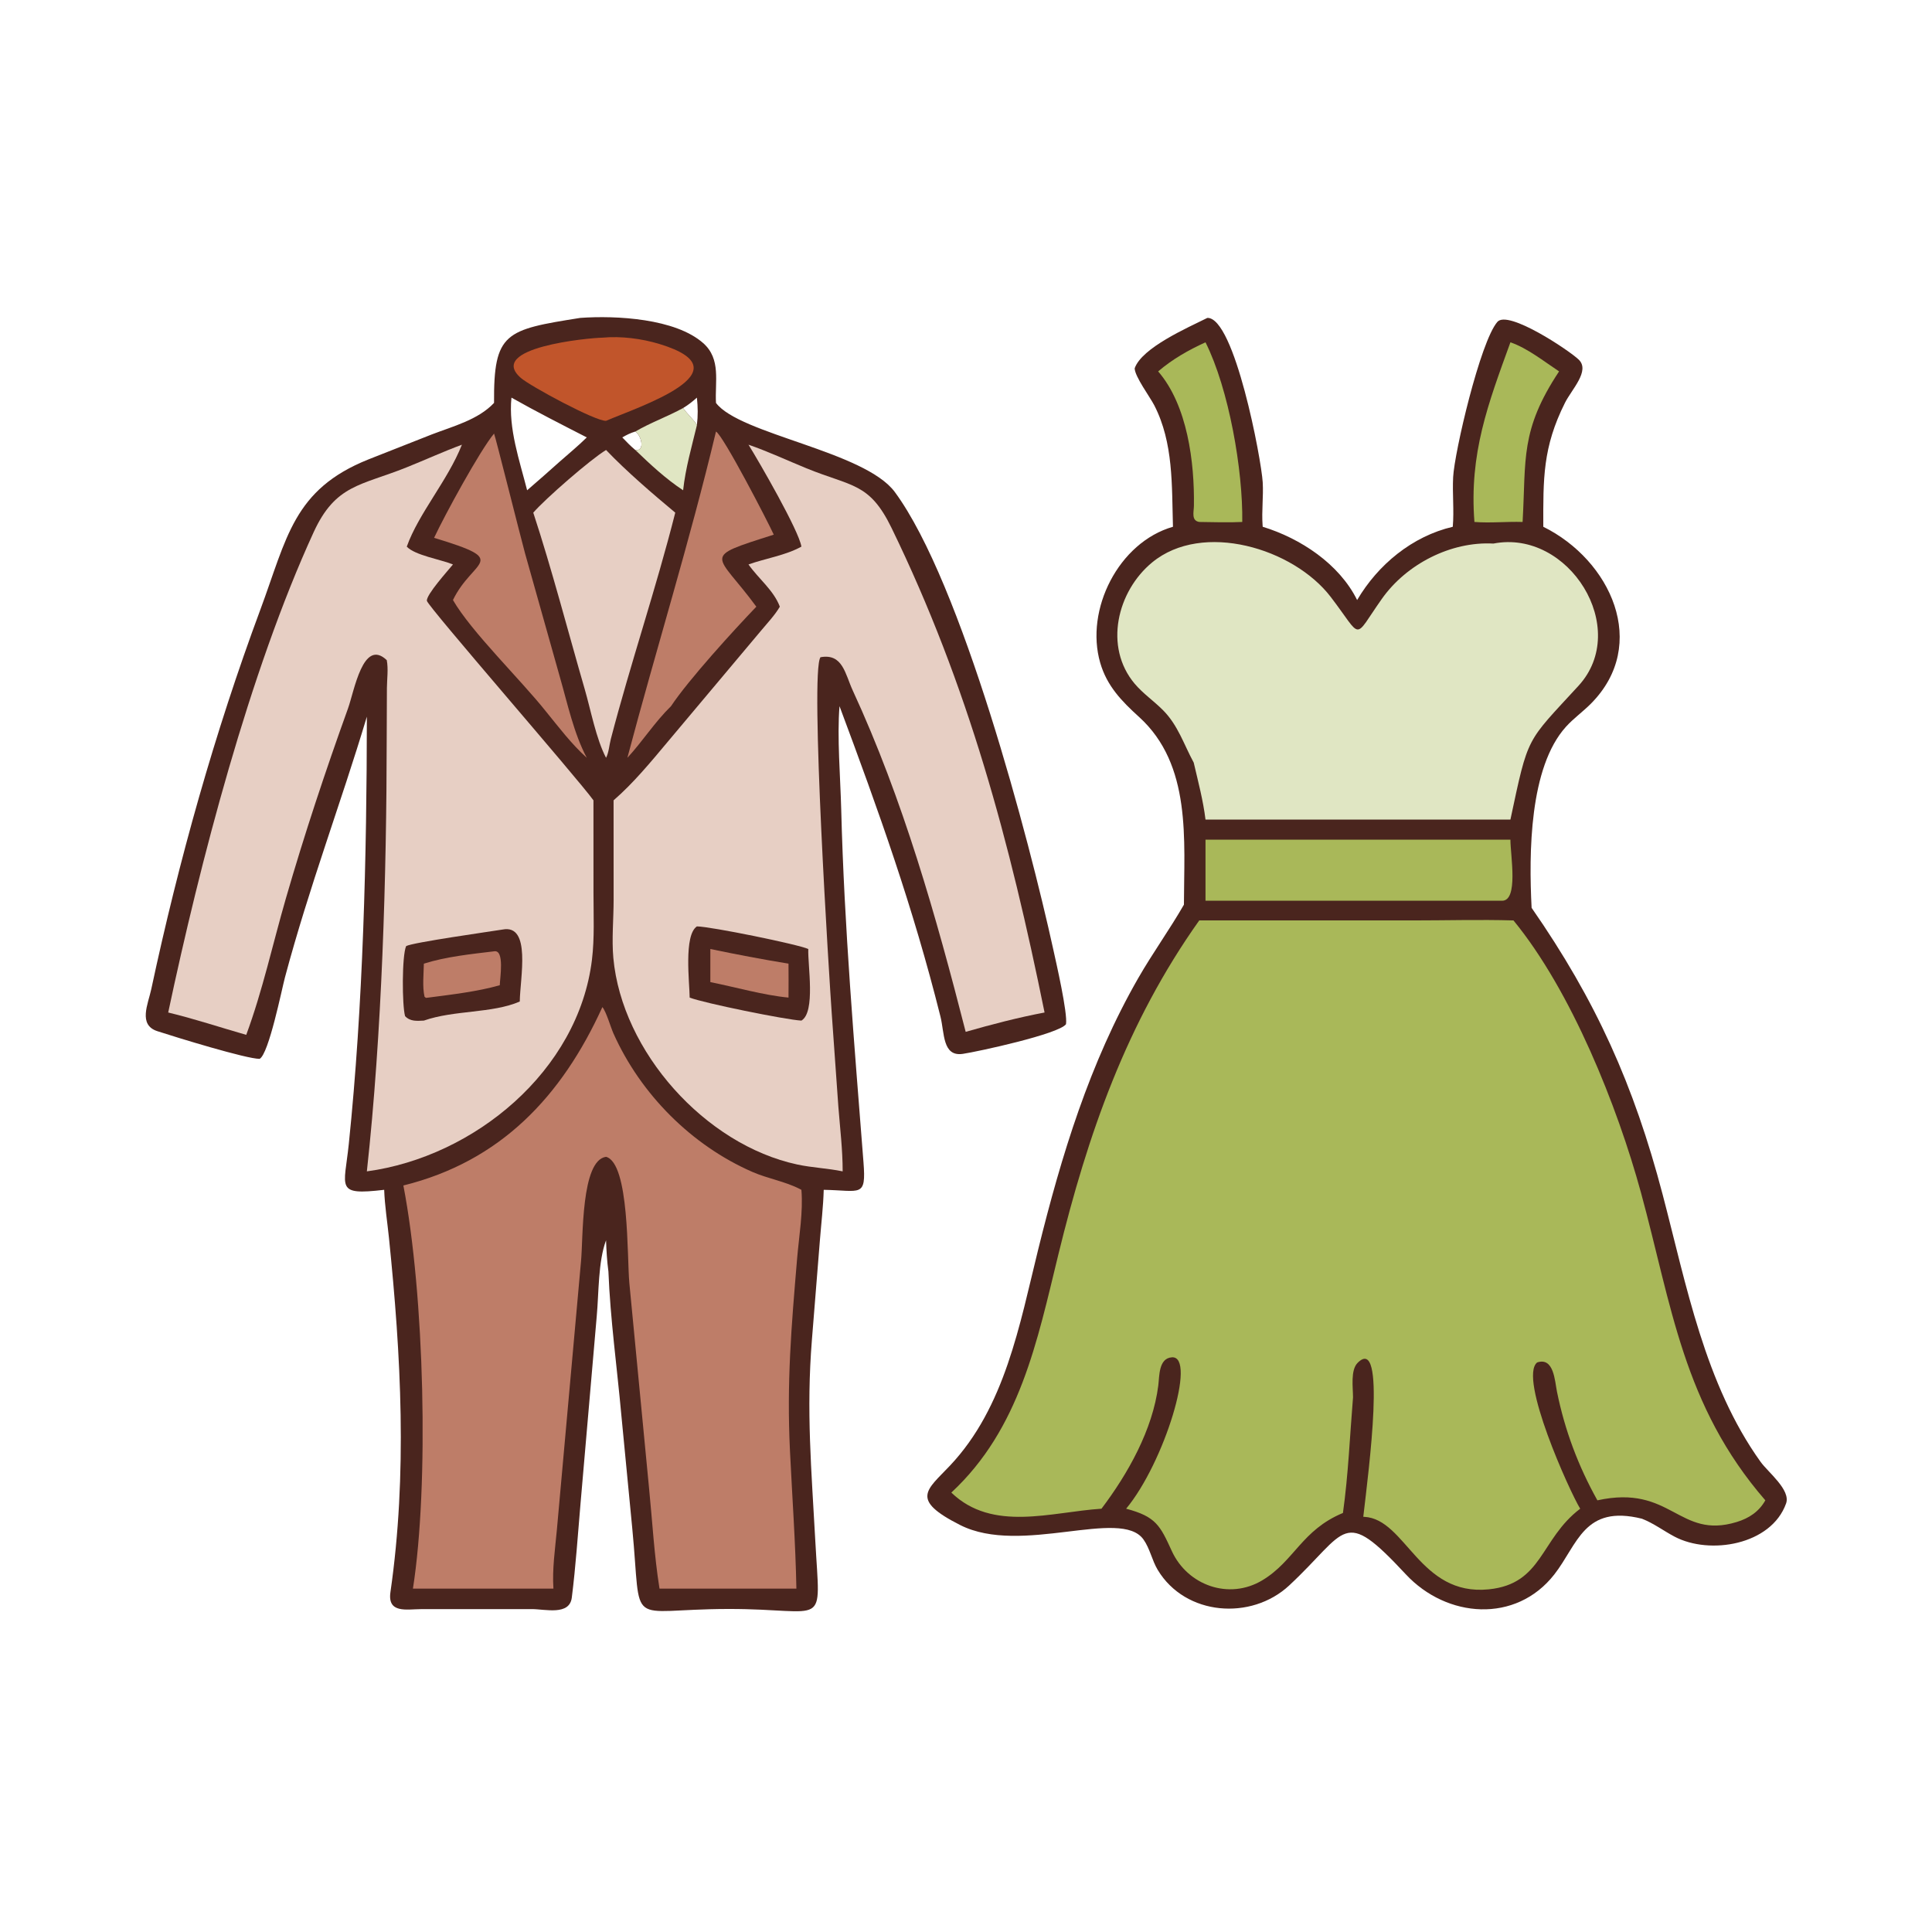 <svg width="1024" height="1024" viewBox="0 0 1024 1024" fill="none" xmlns="http://www.w3.org/2000/svg">
<path d="M639.92 168.495C654.324 168.059 668.568 243.498 669.268 255.646C669.706 263.252 668.638 270.86 669.202 278.432L669.262 279.198C689.262 285.316 709.83 298.89 719.308 318.032C730.374 299.234 748.51 284.25 770.004 279.198C770.748 270.504 769.742 261.624 770.196 252.882C770.88 239.704 784.548 181.094 793.648 170.601C799.308 164.075 831.81 185.793 836.788 190.635C842.87 196.549 833.042 206.366 829.478 213.472C817.59 237.176 817.95 253.77 817.978 279.198C853.608 296.808 874.418 341.524 843.224 372.95C838.994 377.212 834.032 380.73 830 385.186C810.572 406.658 810.288 452.13 811.784 481.17C845.92 530.29 866.01 575.172 881.212 633.04C893.83 681.07 903.588 733.628 933.168 774.836C937.086 780.294 949.222 789.68 946.66 796.86C938.784 818.932 906.146 824.294 887.532 814.444C881.65 811.33 876.528 807.39 870.254 804.948C839.5 797.326 836.28 818.532 823.822 834.482C803.46 860.548 766.816 857.734 745.1 834.41C711.264 798.07 714.546 811.248 683.266 840.35C663.228 858.994 628.28 856.474 613.614 832.068C610.56 826.986 609.496 820.76 606.044 815.924C593.95 798.98 541.282 824.666 508.94 808.32C482.106 794.756 491.224 789.82 503.486 776.836C532.694 745.906 540.412 702.114 550.228 662.394C562.58 612.41 577.51 563.344 603.298 518.41C610.91 505.148 619.914 492.708 627.504 479.494C627.564 445.218 631.68 405.364 603.726 380.002C594.482 371.616 586.702 363.602 583.136 351.3C574.962 323.102 592.916 287.436 621.692 279.198C621.044 257.446 622.038 234.742 611.786 214.818C609.51 210.396 601.456 199.548 601.4 195.217C605.212 184.273 629.396 173.746 639.92 168.495Z" fill="#4A251E"/>
<path d="M638.942 181.433C651.4 206.3 658.816 249.36 658.426 276.648C650.836 277.036 643.222 276.722 635.626 276.648C631.308 275.932 632.746 271.398 632.798 268.106C633.156 245.086 629.392 214.838 613.846 196.85C621.438 190.357 629.88 185.558 638.942 181.433Z" fill="#A9B859"/>
<path d="M800.55 181.433C809.56 184.511 818.39 191.596 826.344 196.85C805.64 228.068 808.878 243.472 807.042 276.036L807.002 276.648C798.518 276.386 789.912 277.308 781.478 276.648C778.658 240.302 788.706 214.094 800.55 181.433Z" fill="#A9B859"/>
<path d="M645.662 445.042H800.55C800.586 453.574 804.92 477.594 796.024 477.416H638.942V445.042H645.662Z" fill="#A9B859"/>
<path d="M791.556 288.1C831.51 280.326 864.494 333.13 836.624 363.5C808.668 393.962 810.176 389.296 800.55 434.396H638.942C637.718 424.272 635.004 414.136 632.7 404.21C627.458 394.558 624.422 384.492 616.468 376.456C611.642 371.582 605.85 367.662 601.412 362.396C584.954 342.87 592.096 313.37 610.692 298.07C637.4 276.09 685.564 290.58 705.322 316.398C722.564 338.93 716.874 339.44 732.364 317.47C745.398 298.986 768.956 286.87 791.556 288.1Z" fill="#E0E6C3"/>
<path d="M748.302 487.846C766.218 487.854 784.268 487.32 802.17 487.846C832.892 525.24 857.29 586.494 869.732 632.06C886.058 691.854 892.014 744.872 935.664 795.208C932.294 801.218 926.994 804.722 920.44 806.714C889.606 816.088 885.976 786.562 846.648 795.208C836.486 776.976 829.39 758.122 825.23 737.636C824.082 731.982 823.61 719.152 814.718 722.13C804.716 730.236 831.844 790.35 837.536 799.648C816.204 815.824 817.734 839.476 789.078 842.38C752.226 846.112 745.19 805.142 723.152 803.96L722.566 803.934C725.562 778.14 734.896 706.96 719.574 722.336C715.72 726.204 717.126 735.43 717.128 740.624C715.444 761.1 714.64 781.524 711.788 801.904C689.902 810.986 686.034 827.396 669.048 837.592C651.416 848.176 629.438 840.296 621.092 822.1C614.896 808.592 612.736 803.836 596.87 799.648C617.07 775.38 634.47 718.546 621.15 719.406C614.03 719.866 614.536 729.46 613.916 734.36C610.944 757.842 597.822 781.128 583.806 799.648C557.084 801.384 526.152 812.192 504.224 791.102C540.54 757.332 549.706 710.946 560.92 665.034C576.504 601.234 597.082 542.1 635.626 487.846H748.302Z" fill="#A9B859"/>
<path d="M307.542 168.495C326.616 167.128 357.97 168.804 372.73 181.875C382.286 190.337 378.856 202.348 379.486 213.548C391.984 230.214 458.304 239.09 474.31 260.832C509.778 309.002 545.534 445.264 558.238 503.13C559.792 510.208 565.928 536.852 565.008 542.838C561.256 548.056 518.268 557.394 510.322 558.57C499.466 560.178 500.642 547.526 498.466 538.826C483.91 480.62 465.716 429.842 444.96 374.288C443.618 390.602 445.43 412.074 445.862 429.01C447.456 491.484 452.836 553.764 457.666 616.046C459.136 634.988 456.206 630.966 436.59 630.63C436.346 639.532 435.258 648.584 434.556 657.464L430.33 710.122C427.284 747.808 430.098 779.13 432.134 816.804C434.708 864.444 439.05 852.706 385.978 852.786C330.996 852.872 340.394 864.542 335.114 810.058L329.302 749.802C327.012 724.544 323.476 699.22 322.47 673.886C321.726 668.376 321.41 662.936 321.22 657.386C316.982 668.682 317.412 685.438 316.286 697.58L307.704 796.75C306.26 813.396 305.162 830.204 303.066 846.774C301.848 856.414 288.998 852.862 281.882 852.856L223.006 852.88C215.56 852.914 205.294 855.276 206.938 843.884C215.962 781.31 212.566 718.616 206.15 656.036C205.288 647.622 203.922 639.074 203.624 630.63C177.506 633.68 182.447 629.734 184.863 606.402C192.492 532.72 194.38 453.82 194.443 379.854C180.485 426.354 163.954 469.702 151.03 518.04C149.379 524.216 142.475 558.612 137.609 561.214C130.634 561.25 93.6 549.864 83.388 546.54C73.095 543.188 78.487 532.184 80.174 524.296C94.743 456.188 113.728 388.42 137.985 323.142C152.124 285.094 155.446 259.446 195.247 243.51L228.942 230.228C240.022 225.962 253.458 222.506 261.854 213.548C261.608 176.125 267.878 174.785 307.542 168.495ZM271.08 210.75C269.41 227.168 275.374 244.09 279.388 259.858C285.202 254.834 290.978 249.78 296.692 244.644C301.468 240.426 306.482 236.312 311.01 231.836C297.576 224.948 284.228 218.174 271.08 210.75ZM329.824 231.836C332.052 234.154 334.238 236.452 336.72 238.502C342.078 239.352 339.954 230.646 336.72 228.726C334.158 229.476 332.124 230.518 329.824 231.836ZM362.068 216.266C363.856 219.046 368.284 223.01 369.374 225.34C369.974 220.32 369.91 215.784 369.374 210.75C367.018 212.846 364.78 214.648 362.068 216.266Z" fill="#4A251E"/>
<path d="M362.068 216.266C363.856 219.046 368.284 223.01 369.374 225.34C366.65 236.676 363.306 248.254 362.068 259.858C352.764 253.724 344.728 246.2 336.72 238.502C342.078 239.352 339.954 230.646 336.72 228.726C344.832 223.98 353.81 220.796 362.068 216.266Z" fill="#E0E6C3"/>
<path d="M319.278 178.969C329.194 178.058 340.094 179.45 349.604 182.347C396.936 196.769 338.134 215.716 321.22 223.048C315.634 223.326 281.192 204.738 276.14 200.378C257.398 184.206 312.14 179.065 319.278 178.969Z" fill="#C1552B"/>
<path d="M379.486 228.726C383.41 230.874 407.202 276.948 410.114 283.38C370.802 295.9 379.65 292.606 400.87 321.554C388.916 334.022 365.088 360.114 355.648 374.288C347.038 382.68 340.64 392.874 332.52 401.656C347.916 343.518 365.482 287.45 379.486 228.726Z" fill="#BE7D68"/>
<path d="M261.854 229.802C262.382 230.576 276.04 285.13 278.28 293.27L296.786 358.996C300.84 373.054 304.132 388.726 311.01 401.656C302.848 394.314 296.17 385.434 289.25 376.944C276.078 360.352 249.802 334.882 240.082 318.032C250.666 296.108 271.208 297.504 230.074 285.066C235.814 272.812 254.388 238.754 261.854 229.802Z" fill="#BE7D68"/>
<path d="M321.22 238.502C331.902 249.7 345.98 261.798 357.9 271.718C347.698 312.078 334.234 351.496 323.74 391.742C322.938 394.816 322.688 398.888 321.22 401.656C315.948 391.586 313.178 376.534 309.928 365.324C301.03 334.624 292.526 301.788 282.644 271.718C288.952 264.424 312.934 243.504 321.22 238.502Z" fill="#E7CFC4"/>
<path d="M319.278 533.774C321.338 536.236 323.668 544.45 325.146 547.756C339.528 579.902 366.5 607.054 398.796 621.148C406.95 624.704 416.162 626.176 423.994 630.228L424.76 630.63C425.742 642.348 423.486 655.212 422.498 666.936C419.418 703.45 416.934 732.594 418.704 769.054C419.882 793.34 421.638 817.684 422.106 841.994H349.552C346.746 824.476 345.762 806.262 343.994 788.574L333.564 680.046C332.288 666.26 333.676 616.544 321.22 613.134C307.872 614.948 309.14 656.214 307.954 668.482L295.144 810.942C294.198 821.182 292.63 831.728 293.328 841.994H218.862C227.466 787.126 224.966 686.138 213.796 628.332C265.206 615.598 297.662 581.276 319.278 533.774Z" fill="#BE7D68"/>
<path d="M89.151 536.65C106.027 457.11 132.184 356.336 166.207 282.142C177.84 256.774 191.174 257.458 215.328 247.78C225.188 243.83 234.862 239.4 244.82 235.7C237.35 254.642 221.928 271.996 215.596 289.726C219.906 294.34 233.624 296.52 240.082 299.172C237.446 302.41 225.77 315.334 226.268 318.456C226.748 321.462 306.292 412.684 314.544 424.192L314.562 473.452C314.562 485.114 315.154 497.126 313.744 508.708C306.584 567.522 251.47 613.128 194.443 620.854C202.474 547.49 204.882 464.874 204.964 391.018L205.068 364.62C205.116 359.926 205.886 354.474 204.99 349.888C192.432 337.98 187.793 366.21 184.447 375.498C172.415 408.898 161.369 442.13 151.507 476.228C144.577 500.186 139.174 525.106 130.512 548.496C116.752 544.556 103.065 539.99 89.151 536.65Z" fill="#E7CFC4"/>
<path d="M266.366 492.678C281.738 489.664 275.634 518.522 275.488 530.838C260.75 537.196 240.74 535.294 224.652 540.938C220.972 541.108 217.502 541.502 214.704 538.594C213.086 532.91 212.98 506.568 215.26 501.456C218.546 499.542 260.084 493.7 266.366 492.678Z" fill="#4A251E"/>
<path d="M261.854 504.222C267.6 503.142 264.94 518.702 264.892 522.192C252.896 525.602 239.492 527.114 227.12 528.74L225.744 528.886L225.01 528.292C223.802 522.936 224.568 516.298 224.652 510.762C236.248 507.066 249.758 505.67 261.854 504.222Z" fill="#BE7D68"/>
<path d="M396.716 235.7C407.116 239.292 417.196 244.01 427.378 248.18C451.468 258.042 460.794 255.672 472.536 279.812C513.382 363.792 535.244 446.27 553.642 536.65C539.832 539.252 525.382 543.01 511.832 546.904C496.132 485.51 478.626 423.67 451.984 365.99C447.928 357.212 446.686 346.192 434.874 348.344C429.164 356.072 439.672 520.7 440.846 537.234L444.352 586.61C445.24 597.978 446.646 609.448 446.628 620.854C438.696 619.2 430.536 618.918 422.596 617.216C373.738 606.744 329.626 557.402 325.082 507.728C324.176 497.818 325.232 486.996 325.23 476.996L325.208 424.192C335.672 415.126 344.912 403.904 353.796 393.294L403.364 334.276C406.704 330.232 410.694 326.092 413.326 321.554C410.09 312.868 401.958 306.664 396.716 299.172C405.824 295.918 416.282 294.406 424.76 289.726C423.468 281.288 402.318 244.722 396.716 235.7Z" fill="#E7CFC4"/>
<path d="M369.374 491.01C376.654 491.062 423.096 500.538 428.416 502.992C428.03 511.266 432.396 536.474 424.76 540.938C416.664 540.538 372.762 531.614 365.54 528.74C365.478 520.918 362.314 495.696 369.374 491.01Z" fill="#4A251E"/>
<path d="M376.496 502.992C390.272 505.868 404.034 508.478 417.924 510.762C417.996 516.756 417.954 522.748 417.924 528.74C405.046 527.56 389.532 523.134 376.496 520.536V502.992Z" fill="#BE7D68"/>
</svg>
